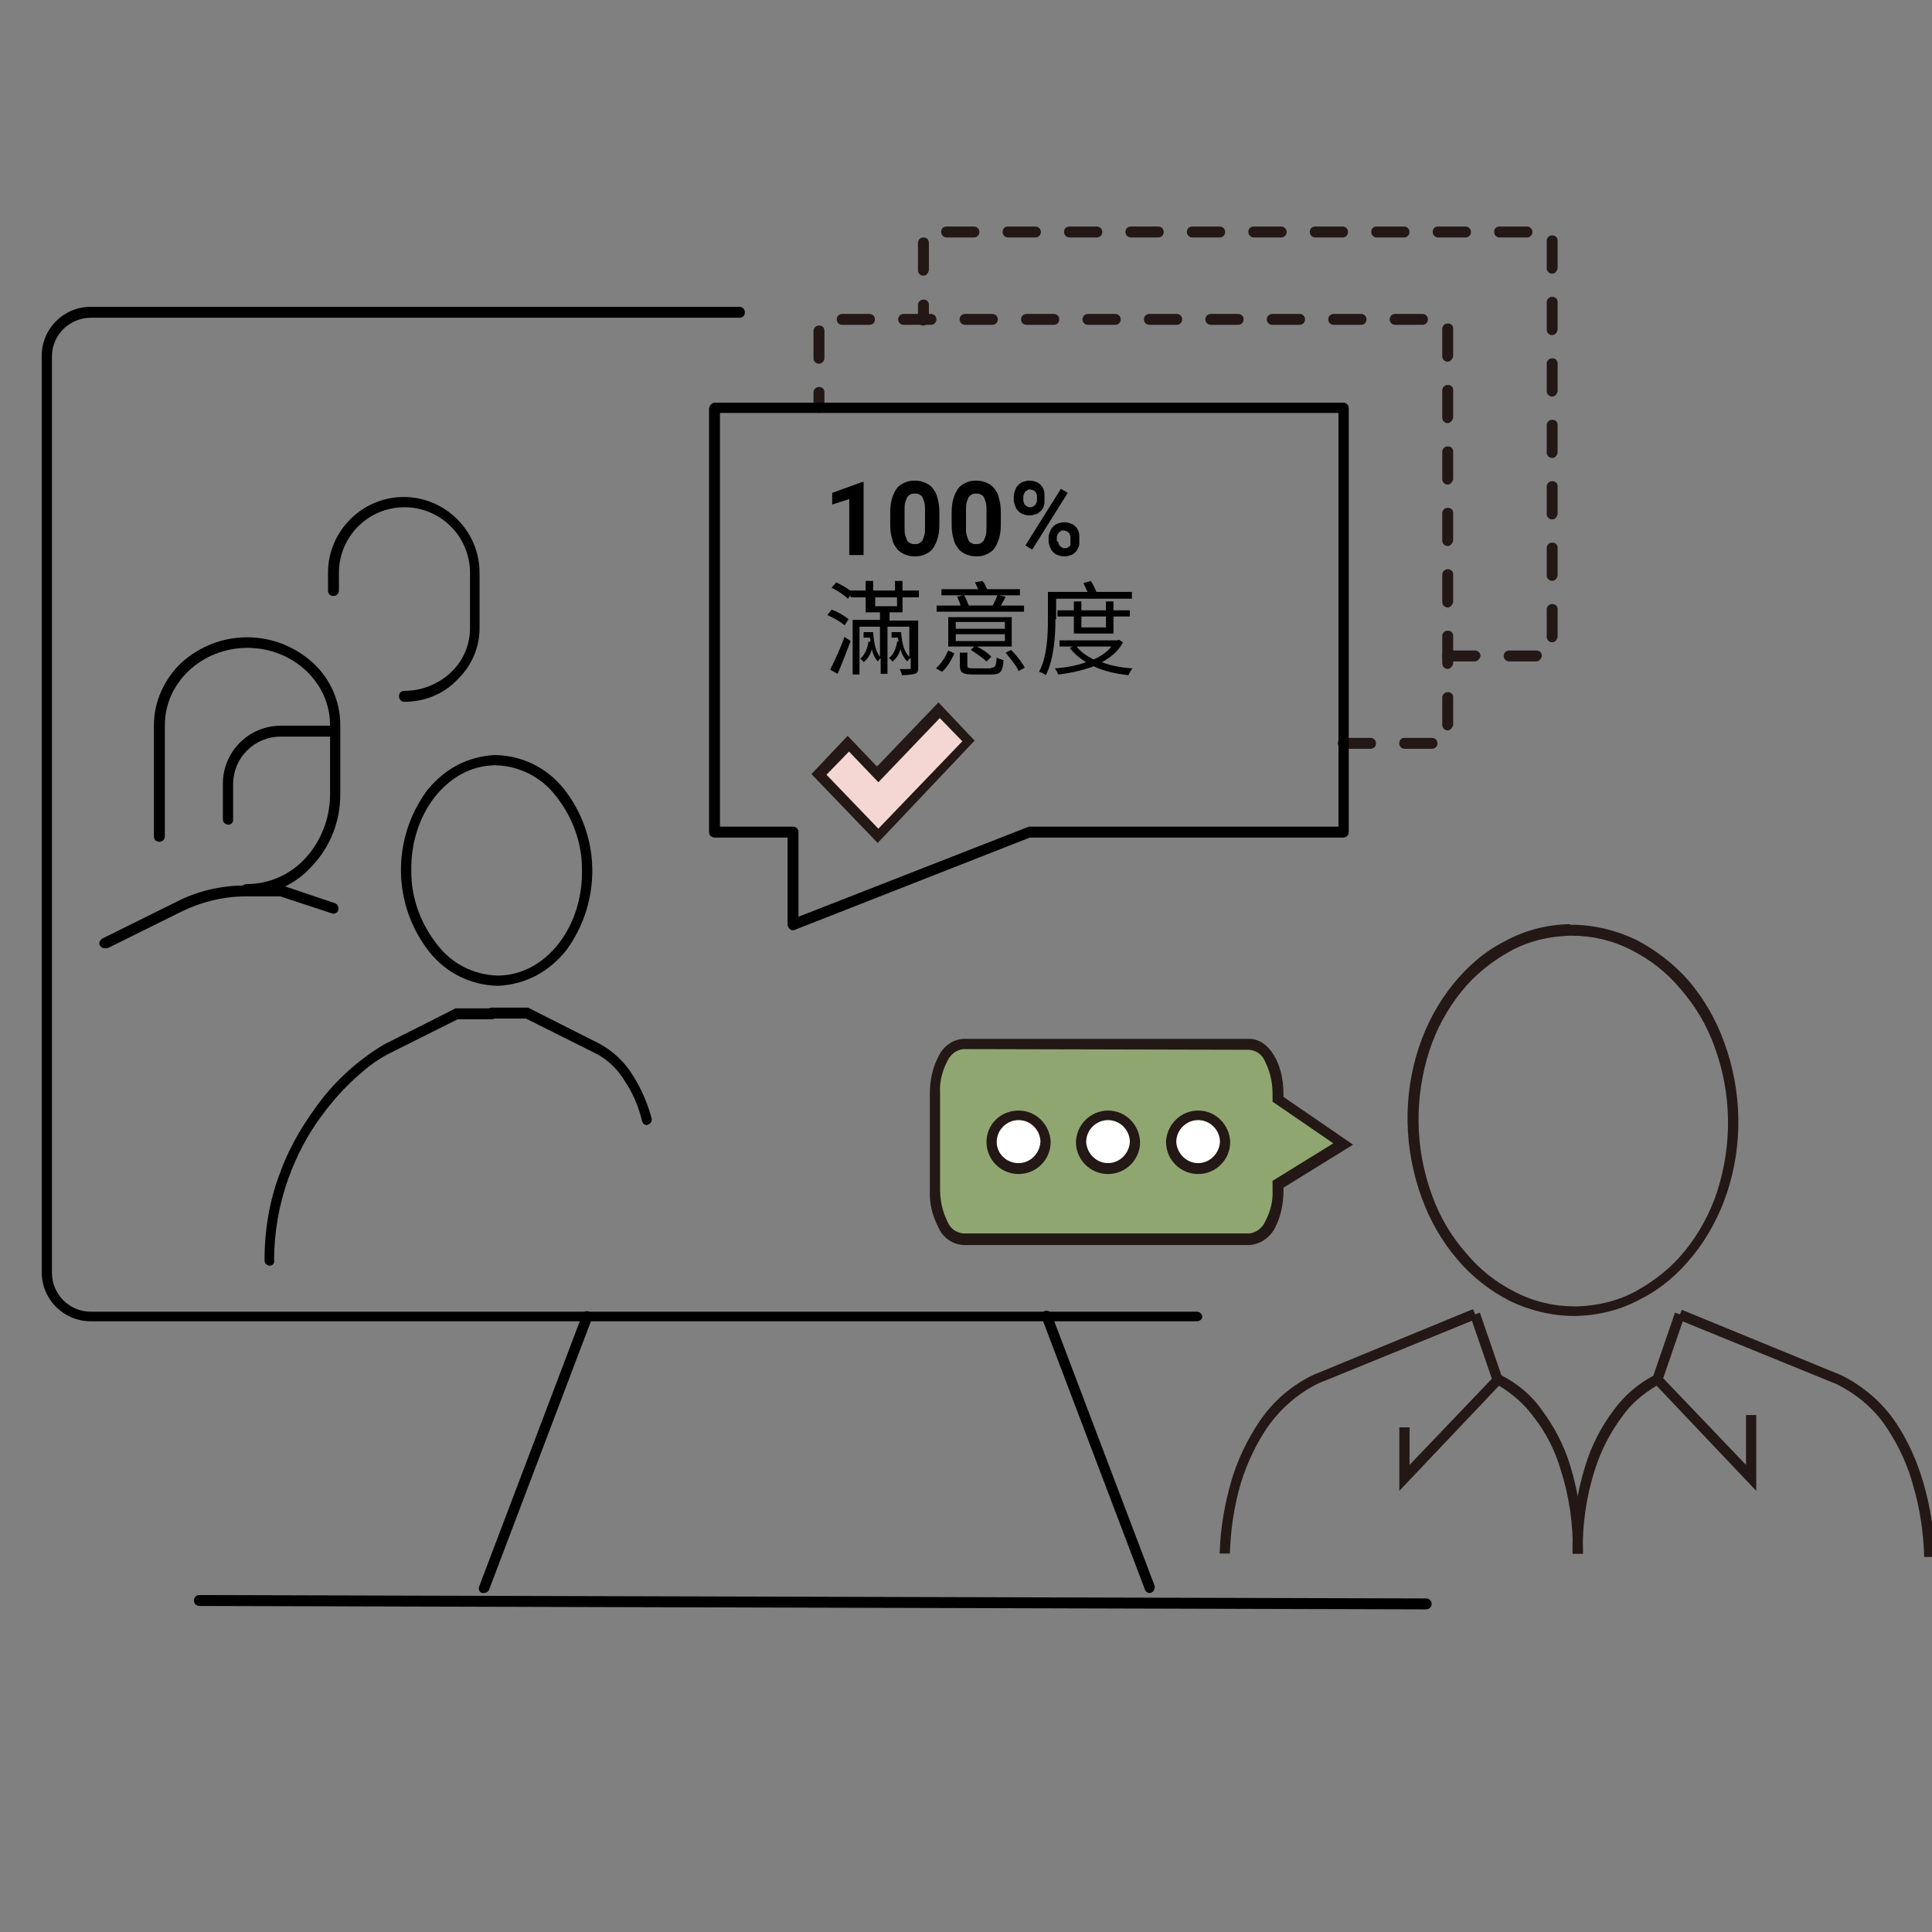 <?xml version="1.0" encoding="utf-8"?>
<!-- Generator: Adobe Illustrator 26.2.0, SVG Export Plug-In . SVG Version: 6.00 Build 0)  -->
<svg version="1.1" id="Layer_1" xmlns="http://www.w3.org/2000/svg" xmlns:xlink="http://www.w3.org/1999/xlink" x="0px" y="0px"
	 viewBox="0 0 283 283" style="enable-background:new 0 0 283 283;" xml:space="preserve">
<rect x="0" y="0" width="283" height="283" fill="#808080" stroke="none"/>
<style type="text/css">
	.st0{enable-background:new    ;}
	.st1{fill:none;}
	.st2{fill:#231815;}
	.st3{fill:#F4D7D3;}
	.st4{fill:#90A670;}
	.st5{fill:#FFFFFF;}
</style>
<g id="Group_3192" transform="translate(-1266 -7524)">
	<g class="st0">
		<path d="M1392.5,7605.3h-2.1v-8.2l-2.5,0.8v-1.7l4.4-1.6h0.2V7605.3z"/>
		<path d="M1403.6,7600.9c0,0.8-0.1,1.5-0.3,2.1c-0.2,0.6-0.4,1-0.7,1.4c-0.3,0.4-0.7,0.6-1.1,0.8c-0.4,0.2-0.9,0.3-1.5,0.3
			s-1-0.1-1.5-0.3c-0.4-0.2-0.8-0.4-1.1-0.8s-0.6-0.8-0.7-1.4c-0.2-0.6-0.3-1.3-0.3-2.1v-1.9c0-0.8,0.1-1.5,0.3-2.1
			c0.2-0.6,0.4-1,0.7-1.4c0.3-0.4,0.7-0.6,1.1-0.8c0.4-0.2,0.9-0.3,1.5-0.3s1,0.1,1.5,0.3c0.4,0.2,0.8,0.4,1.1,0.8
			c0.3,0.4,0.6,0.8,0.7,1.4c0.2,0.6,0.3,1.3,0.3,2.1V7600.9z M1401.5,7598.8c0-0.5,0-0.9-0.1-1.2c-0.1-0.3-0.2-0.6-0.3-0.8
			c-0.1-0.2-0.3-0.3-0.5-0.4s-0.4-0.1-0.6-0.1s-0.4,0-0.6,0.1c-0.2,0.1-0.3,0.2-0.5,0.4c-0.1,0.2-0.2,0.5-0.3,0.8
			c-0.1,0.3-0.1,0.7-0.1,1.2v2.4c0,0.5,0,0.9,0.1,1.2s0.2,0.6,0.3,0.8c0.1,0.2,0.3,0.3,0.5,0.4s0.4,0.1,0.6,0.1s0.4,0,0.6-0.1
			s0.3-0.2,0.5-0.4c0.1-0.2,0.2-0.5,0.3-0.8c0.1-0.3,0.1-0.7,0.1-1.2V7598.8z"/>
		<path d="M1412.6,7600.9c0,0.8-0.1,1.5-0.3,2.1c-0.2,0.6-0.4,1-0.7,1.4c-0.3,0.4-0.7,0.6-1.1,0.8c-0.4,0.2-0.9,0.3-1.5,0.3
			c-0.5,0-1-0.1-1.5-0.3c-0.4-0.2-0.8-0.4-1.1-0.8s-0.6-0.8-0.7-1.4c-0.2-0.6-0.3-1.3-0.3-2.1v-1.9c0-0.8,0.1-1.5,0.3-2.1
			c0.2-0.6,0.4-1,0.7-1.4c0.3-0.4,0.7-0.6,1.1-0.8c0.4-0.2,0.9-0.3,1.5-0.3c0.5,0,1,0.1,1.5,0.3c0.4,0.2,0.8,0.4,1.1,0.8
			c0.3,0.4,0.6,0.8,0.7,1.4c0.2,0.6,0.3,1.3,0.3,2.1V7600.9z M1410.5,7598.8c0-0.5,0-0.9-0.1-1.2s-0.2-0.6-0.3-0.8
			c-0.1-0.2-0.3-0.3-0.5-0.4s-0.4-0.1-0.6-0.1s-0.4,0-0.6,0.1c-0.2,0.1-0.3,0.2-0.5,0.4c-0.1,0.2-0.2,0.5-0.3,0.8
			c-0.1,0.3-0.1,0.7-0.1,1.2v2.4c0,0.5,0,0.9,0.1,1.2s0.2,0.6,0.3,0.8c0.1,0.2,0.3,0.3,0.5,0.4s0.4,0.1,0.6,0.1s0.4,0,0.6-0.1
			s0.3-0.2,0.5-0.4c0.1-0.2,0.2-0.5,0.3-0.8s0.1-0.7,0.1-1.2V7598.8z"/>
		<path d="M1414.5,7596.7c0-0.3,0.1-0.6,0.2-0.9c0.1-0.3,0.2-0.5,0.4-0.7s0.4-0.4,0.7-0.5c0.3-0.1,0.6-0.2,1-0.2
			c0.4,0,0.7,0.1,1,0.2s0.5,0.3,0.7,0.5s0.3,0.4,0.4,0.7c0.1,0.3,0.1,0.6,0.1,0.9v0.6c0,0.3,0,0.6-0.1,0.8c-0.1,0.3-0.2,0.5-0.4,0.7
			c-0.2,0.2-0.4,0.4-0.7,0.5c-0.3,0.1-0.6,0.2-1,0.2c-0.4,0-0.7-0.1-1-0.2s-0.5-0.3-0.7-0.5c-0.2-0.2-0.3-0.4-0.4-0.7
			c-0.1-0.3-0.2-0.5-0.2-0.8V7596.7z M1415.9,7597.3c0,0.1,0,0.2,0.1,0.4c0,0.1,0.1,0.2,0.2,0.3c0.1,0.1,0.2,0.2,0.3,0.2
			c0.1,0.1,0.2,0.1,0.4,0.1c0.2,0,0.3,0,0.4-0.1c0.1-0.1,0.2-0.1,0.3-0.2c0.1-0.1,0.1-0.2,0.2-0.3c0-0.1,0.1-0.2,0.1-0.4v-0.6
			c0-0.1,0-0.2-0.1-0.4c0-0.1-0.1-0.2-0.2-0.3c-0.1-0.1-0.2-0.2-0.3-0.2s-0.2-0.1-0.4-0.1c-0.2,0-0.3,0-0.4,0.1s-0.2,0.1-0.3,0.2
			c-0.1,0.1-0.1,0.2-0.2,0.3c0,0.1-0.1,0.2-0.1,0.4V7597.3z M1417.2,7604.5l-1-0.6l5.2-8.3l1,0.6L1417.2,7604.5z M1419.6,7602.7
			c0-0.3,0.1-0.6,0.2-0.8c0.1-0.3,0.2-0.5,0.4-0.7c0.2-0.2,0.4-0.4,0.7-0.5c0.3-0.1,0.6-0.2,1-0.2c0.4,0,0.7,0.1,1,0.2
			c0.3,0.1,0.5,0.3,0.7,0.5c0.2,0.2,0.3,0.4,0.4,0.7c0.1,0.3,0.1,0.6,0.1,0.8v0.6c0,0.3,0,0.6-0.1,0.8s-0.2,0.5-0.4,0.7
			s-0.4,0.4-0.7,0.5c-0.3,0.1-0.6,0.2-1,0.2c-0.4,0-0.7-0.1-1-0.2c-0.3-0.1-0.5-0.3-0.7-0.5c-0.2-0.2-0.3-0.4-0.4-0.7
			s-0.2-0.5-0.2-0.8V7602.7z M1421,7603.3c0,0.1,0,0.2,0.1,0.4s0.1,0.2,0.2,0.3c0.1,0.1,0.2,0.2,0.3,0.2c0.1,0.1,0.2,0.1,0.4,0.1
			c0.2,0,0.3,0,0.4-0.1c0.1-0.1,0.2-0.1,0.3-0.2c0.1-0.1,0.1-0.2,0.1-0.3s0-0.2,0-0.4v-0.6c0-0.1,0-0.2-0.1-0.4
			c0-0.1-0.1-0.2-0.2-0.3c-0.1-0.1-0.2-0.2-0.3-0.2s-0.2-0.1-0.4-0.1c-0.2,0-0.3,0-0.4,0.1c-0.1,0.1-0.2,0.1-0.3,0.2
			c-0.1,0.1-0.1,0.2-0.2,0.3c0,0.1-0.1,0.2-0.1,0.4V7603.3z"/>
	</g>
	<g class="st0">
		<path d="M1389.7,7615.6c-0.5-0.5-1.6-1.1-2.5-1.5l0.6-0.8c0.9,0.3,1.9,0.9,2.5,1.4L1389.7,7615.6z M1387.6,7622.1
			c0.6-1.2,1.5-3.1,2.1-4.8l0.9,0.6c-0.6,1.6-1.3,3.4-1.9,4.8L1387.6,7622.1z M1388.5,7609.3c0.8,0.4,1.9,1,2.4,1.5l-0.7,0.9
			c-0.5-0.5-1.5-1.2-2.4-1.6L1388.5,7609.3z M1396.3,7613.8v1.1h4.2v6.9c0,0.5-0.1,0.8-0.5,0.9c-0.4,0.1-1,0.2-1.9,0.2
			c0-0.3-0.2-0.6-0.3-0.9c0.6,0,1.2,0,1.4,0c0.2,0,0.2,0,0.2-0.2v-1.4c-0.2,0.1-0.4,0.3-0.5,0.5c-0.4-0.4-0.8-1-1-1.8
			c-0.2,0.7-0.6,1.4-1.2,1.8c-0.1-0.2-0.3-0.4-0.5-0.5c0.7-0.5,1.1-1.5,1.2-2.4h0.2c0-0.2,0-0.4-0.1-0.6h-0.9v-0.8h1.4
			c0.1,1.7,0.5,3,1.2,3.6v-4.4h-3.2v6.9h-1v-2.3c-0.1,0.1-0.3,0.3-0.4,0.5c-0.4-0.4-0.7-1-0.9-1.8c-0.2,0.8-0.6,1.4-1.2,1.9
			c-0.1-0.2-0.3-0.4-0.5-0.5c0.7-0.6,1.1-1.6,1.2-2.5h0.3c0-0.2,0-0.4-0.1-0.6h-0.9v-0.8h1.4c0.1,1.6,0.4,2.9,1,3.6v-4.4h-3v7h-1v-8
			h4v-1.1h-2.1v-2.2h-2.2v-1h2.2v-1.4h1.1v1.4h3.2v-1.4h1.1v1.4h2.4v1h-2.4v2.2H1396.3z M1394.2,7612.8h3.2v-1.3h-3.2V7612.8z"/>
		<path d="M1403.1,7621.9c0.8-0.7,1.4-1.7,1.8-2.6l0.9,0.4c-0.4,0.9-1,2-1.8,2.7L1403.1,7621.9z M1416,7612.7v0.9h-12.8v-0.9h3.5
			c-0.1-0.4-0.3-0.9-0.5-1.3l0.9-0.2h-3.2v-0.9h5.4c-0.2-0.3-0.3-0.7-0.5-1l1.1-0.2c0.3,0.3,0.5,0.8,0.7,1.2h4.8v0.9h-3l0.9,0.2
			c-0.2,0.5-0.5,0.9-0.7,1.3H1416z M1414.3,7618.7h-5.2c0.8,0.4,1.7,1,2.1,1.5l-0.7,0.7c-0.5-0.5-1.5-1.2-2.3-1.7l0.5-0.5h-3.8v-4.3
			h9.3V7618.7z M1413.2,7615.1h-7.2v1h7.2V7615.1z M1413.2,7616.9h-7.2v1h7.2V7616.9z M1411.2,7621.8c0.6,0,0.7-0.2,0.8-1.5
			c0.2,0.2,0.7,0.3,1,0.4c-0.1,1.7-0.5,2.1-1.7,2.1h-2.8c-1.5,0-1.9-0.3-1.9-1.3v-1.9h1.1v1.9c0,0.3,0.1,0.4,0.9,0.4H1411.2z
			 M1407.2,7611.2c0.3,0.4,0.5,1,0.7,1.5h3.5c0.3-0.5,0.5-1,0.7-1.5H1407.2z M1414.1,7619.2c0.8,0.8,1.6,1.8,2,2.6l-0.9,0.5
			c-0.3-0.8-1.2-1.8-1.9-2.7L1414.1,7619.2z"/>
		<path d="M1420.6,7614.7c0,2.4-0.2,5.8-1.4,8.2c-0.2-0.2-0.7-0.4-1-0.5c1.2-2.2,1.3-5.4,1.3-7.7v-4h5.8c-0.2-0.4-0.4-0.9-0.6-1.3
			l1.1-0.3c0.3,0.5,0.6,1.1,0.8,1.6h5.2v1h-11.1V7614.7z M1430.5,7618.1c-0.7,1.3-1.8,2.2-3.1,2.9c1.3,0.5,2.8,0.8,4.5,0.9
			c-0.2,0.2-0.5,0.7-0.6,1c-1.9-0.2-3.6-0.6-5.1-1.3c-1.6,0.6-3.4,1-5.2,1.2c-0.1-0.3-0.3-0.7-0.5-0.9c1.6-0.1,3.2-0.4,4.6-0.9
			c-1-0.6-1.8-1.3-2.4-2.1l0.5-0.2h-2v-0.9h8.5l0.2-0.1L1430.5,7618.1z M1423.3,7616.8v-2.5h-2.4v-0.9h2.4v-1.3h1.1v1.3h3.6v-1.3
			h1.1v1.3h2.4v0.9h-2.4v2.5H1423.3z M1423.7,7618.7c0.6,0.8,1.5,1.4,2.5,1.9c1.1-0.5,2-1.1,2.6-1.9H1423.7z M1424.4,7614.3v1.6h3.6
			v-1.6H1424.4z"/>
	</g>
	<rect id="Rectangle_826" x="1265.6" y="7524" class="st1" width="283" height="283"/>
	<g id="love_message" transform="translate(161.063 114.184)">
		<path id="path" class="st2" d="M1330,7506.7h-4c-0.4,0-0.8-0.3-0.8-0.8c0-0.4,0.3-0.8,0.8-0.8h4c0.4,0,0.8,0.3,0.8,0.8
			C1330.7,7506.3,1330.4,7506.7,1330,7506.7z M1321,7506.7h-4c-0.4,0-0.8-0.3-0.8-0.8c0-0.4,0.3-0.8,0.8-0.8h4
			c0.4,0,0.8,0.3,0.8,0.8C1321.7,7506.3,1321.4,7506.7,1321,7506.7z M1332.3,7503.9c-0.4,0-0.8-0.3-0.8-0.8v-4
			c0-0.4,0.3-0.8,0.8-0.8s0.8,0.3,0.8,0.8v4C1333,7503.6,1332.7,7503.9,1332.3,7503.9C1332.3,7503.9,1332.3,7503.9,1332.3,7503.9
			L1332.3,7503.9z M1332.3,7494.9c-0.4,0-0.8-0.3-0.8-0.8v-4c0-0.4,0.3-0.8,0.8-0.8s0.8,0.3,0.8,0.8v4
			C1333,7494.6,1332.7,7494.9,1332.3,7494.9C1332.3,7494.9,1332.3,7494.9,1332.3,7494.9L1332.3,7494.9z M1332.3,7485.9
			c-0.4,0-0.8-0.3-0.8-0.8v-4c0-0.4,0.3-0.8,0.8-0.8s0.8,0.3,0.8,0.8v4C1333,7485.6,1332.7,7485.9,1332.3,7485.9
			C1332.3,7485.9,1332.3,7485.9,1332.3,7485.9L1332.3,7485.9z M1332.3,7476.9c-0.4,0-0.8-0.3-0.8-0.8v-4c0-0.4,0.3-0.8,0.8-0.8
			s0.8,0.3,0.8,0.8v4C1333,7476.6,1332.7,7476.9,1332.3,7476.9C1332.3,7476.9,1332.3,7476.9,1332.3,7476.9L1332.3,7476.9z
			 M1332.3,7467.9c-0.4,0-0.8-0.3-0.8-0.8v-4c0-0.4,0.3-0.8,0.8-0.8s0.8,0.3,0.8,0.8v4C1333,7467.6,1332.7,7467.9,1332.3,7467.9
			C1332.3,7467.9,1332.3,7467.9,1332.3,7467.9L1332.3,7467.9z M1332.3,7458.9c-0.4,0-0.8-0.3-0.8-0.8v-4c0-0.4,0.3-0.8,0.8-0.8
			s0.8,0.3,0.8,0.8v4C1333,7458.6,1332.7,7458.9,1332.3,7458.9C1332.3,7458.9,1332.3,7458.9,1332.3,7458.9L1332.3,7458.9z
			 M1240.2,7457.5c-0.4,0-0.8-0.3-0.8-0.8v-2.2c0-0.4,0.3-0.8,0.8-0.8s0.8,0.3,0.8,0.8l0,0v2.2
			C1240.9,7457.1,1240.6,7457.5,1240.2,7457.5C1240.2,7457.5,1240.2,7457.5,1240.2,7457.5L1240.2,7457.5z M1240.2,7450.2
			c-0.4,0-0.8-0.3-0.8-0.8v-4c0-0.4,0.3-0.8,0.8-0.8s0.8,0.3,0.8,0.8v4C1240.9,7449.9,1240.6,7450.2,1240.2,7450.2
			C1240.2,7450.2,1240.2,7450.2,1240.2,7450.2L1240.2,7450.2z M1332.3,7449.9c-0.4,0-0.8-0.3-0.8-0.8v-4c0-0.4,0.3-0.8,0.8-0.8
			s0.8,0.3,0.8,0.8v4C1333,7449.6,1332.7,7449.9,1332.3,7449.9L1332.3,7449.9L1332.3,7449.9z M1328.6,7444.6h-4
			c-0.4,0-0.8-0.3-0.8-0.8s0.3-0.8,0.8-0.8h4c0.4,0,0.8,0.3,0.8,0.8S1329,7444.6,1328.6,7444.6z M1319.6,7444.6h-4
			c-0.4,0-0.8-0.3-0.8-0.8s0.3-0.8,0.8-0.8h4c0.4,0,0.8,0.3,0.8,0.8S1320,7444.6,1319.6,7444.6z M1310.6,7444.6h-4
			c-0.4,0-0.8-0.3-0.8-0.8s0.3-0.8,0.8-0.8h4c0.4,0,0.8,0.3,0.8,0.8S1311,7444.6,1310.6,7444.6z M1301.6,7444.6h-4
			c-0.4,0-0.8-0.3-0.8-0.8s0.3-0.8,0.8-0.8h4c0.4,0,0.8,0.3,0.8,0.8S1302,7444.6,1301.6,7444.6z M1292.6,7444.6h-4
			c-0.4,0-0.8-0.3-0.8-0.8s0.3-0.8,0.8-0.8h4c0.4,0,0.8,0.3,0.8,0.8S1293,7444.6,1292.6,7444.6z M1283.6,7444.6h-4
			c-0.4,0-0.8-0.3-0.8-0.8s0.3-0.8,0.8-0.8h4c0.4,0,0.8,0.3,0.8,0.8S1284,7444.6,1283.6,7444.6z M1274.6,7444.6h-4
			c-0.4,0-0.8-0.3-0.8-0.8s0.3-0.8,0.8-0.8h4c0.4,0,0.8,0.3,0.8,0.8S1275,7444.6,1274.6,7444.6z M1265.6,7444.6h-4
			c-0.4,0-0.8-0.3-0.8-0.8s0.3-0.8,0.8-0.8h4c0.4,0,0.8,0.3,0.8,0.8S1266,7444.6,1265.6,7444.6z M1256.6,7444.6h-4
			c-0.4,0-0.8-0.3-0.8-0.8s0.3-0.8,0.8-0.8h4c0.4,0,0.8,0.3,0.8,0.8S1257,7444.6,1256.6,7444.6z M1247.6,7444.6h-4
			c-0.4,0-0.8-0.3-0.8-0.8s0.3-0.8,0.8-0.8h4c0.4,0,0.8,0.3,0.8,0.8S1248,7444.6,1247.6,7444.6z"/>
		<path id="path_2" class="st2" d="M1314.7,7519.5h-4c-0.4,0-0.8-0.3-0.8-0.8s0.3-0.8,0.8-0.8h4c0.4,0,0.8,0.3,0.8,0.8
			S1315.1,7519.5,1314.7,7519.5z M1305.7,7519.5h-4c-0.4,0-0.8-0.3-0.8-0.8s0.3-0.8,0.8-0.8h4c0.4,0,0.8,0.3,0.8,0.8
			S1306.1,7519.5,1305.7,7519.5z M1317,7516.8c-0.4,0-0.8-0.3-0.8-0.8v-4c0-0.4,0.3-0.8,0.8-0.8s0.8,0.3,0.8,0.8v4
			C1317.7,7516.4,1317.4,7516.8,1317,7516.8z M1317,7507.8c-0.4,0-0.8-0.3-0.8-0.8v-4c0-0.4,0.3-0.8,0.8-0.8s0.8,0.3,0.8,0.8v4
			C1317.7,7507.4,1317.4,7507.8,1317,7507.8z M1317,7498.8c-0.4,0-0.8-0.3-0.8-0.8v-4c0-0.4,0.3-0.8,0.8-0.8s0.8,0.3,0.8,0.8v4
			C1317.7,7498.4,1317.4,7498.8,1317,7498.8z M1317,7489.8c-0.4,0-0.8-0.3-0.8-0.8v-4c0-0.4,0.3-0.8,0.8-0.8s0.8,0.3,0.8,0.8v4
			C1317.7,7489.4,1317.4,7489.8,1317,7489.8z M1317,7480.8c-0.4,0-0.8-0.3-0.8-0.8v-4c0-0.4,0.3-0.8,0.8-0.8s0.8,0.3,0.8,0.8v4
			C1317.7,7480.4,1317.4,7480.8,1317,7480.8z M1317,7471.8c-0.4,0-0.8-0.3-0.8-0.8v-4c0-0.4,0.3-0.8,0.8-0.8s0.8,0.3,0.8,0.8v4
			C1317.7,7471.4,1317.4,7471.8,1317,7471.8z M1224.9,7470.3c-0.4,0-0.8-0.3-0.8-0.8v-2.2c0-0.4,0.3-0.8,0.8-0.8s0.8,0.3,0.8,0.8
			v2.2C1225.7,7470,1225.3,7470.3,1224.9,7470.3z M1224.9,7463.1c-0.4,0-0.8-0.3-0.8-0.8v-4c0-0.4,0.3-0.8,0.8-0.8s0.8,0.3,0.8,0.8
			v4C1225.7,7462.7,1225.3,7463.1,1224.9,7463.1C1224.9,7463.1,1224.9,7463.1,1224.9,7463.1L1224.9,7463.1z M1317,7462.8
			c-0.4,0-0.8-0.3-0.8-0.8v-4c0-0.4,0.3-0.8,0.8-0.8s0.8,0.3,0.8,0.8v4C1317.7,7462.4,1317.4,7462.8,1317,7462.8
			C1317,7462.8,1317,7462.8,1317,7462.8L1317,7462.8z M1313.3,7457.4h-4c-0.4,0-0.8-0.3-0.8-0.8c0-0.4,0.3-0.8,0.8-0.8h4
			c0.4,0,0.8,0.3,0.8,0.8C1314.1,7457.1,1313.7,7457.4,1313.3,7457.4z M1304.3,7457.4h-4c-0.4,0-0.8-0.3-0.8-0.8
			c0-0.4,0.3-0.8,0.8-0.8h4c0.4,0,0.8,0.3,0.8,0.8C1305.1,7457.1,1304.7,7457.4,1304.3,7457.4z M1295.3,7457.4h-4
			c-0.4,0-0.8-0.3-0.8-0.8c0-0.4,0.3-0.8,0.8-0.8h4c0.4,0,0.8,0.3,0.8,0.8C1296.1,7457.1,1295.7,7457.4,1295.3,7457.4z
			 M1286.3,7457.4h-4c-0.4,0-0.8-0.3-0.8-0.8c0-0.4,0.3-0.8,0.8-0.8h4c0.4,0,0.8,0.3,0.8,0.8
			C1287.1,7457.1,1286.7,7457.4,1286.3,7457.4z M1277.3,7457.4h-4c-0.4,0-0.8-0.3-0.8-0.8c0-0.4,0.3-0.8,0.8-0.8h4
			c0.4,0,0.8,0.3,0.8,0.8C1278.1,7457.1,1277.7,7457.4,1277.3,7457.4z M1268.3,7457.4h-4c-0.4,0-0.8-0.3-0.8-0.8
			c0-0.4,0.3-0.8,0.8-0.8h4c0.4,0,0.8,0.3,0.8,0.8C1269.1,7457.1,1268.7,7457.4,1268.3,7457.4z M1259.3,7457.4h-4
			c-0.4,0-0.8-0.3-0.8-0.8c0-0.4,0.3-0.8,0.8-0.8h4c0.4,0,0.8,0.3,0.8,0.8C1260.1,7457.1,1259.7,7457.4,1259.3,7457.4z
			 M1250.3,7457.4h-4c-0.4,0-0.8-0.3-0.8-0.8c0-0.4,0.3-0.8,0.8-0.8h4c0.4,0,0.8,0.3,0.8,0.8
			C1251.1,7457.1,1250.7,7457.4,1250.3,7457.4z M1241.3,7457.4h-4c-0.4,0-0.8-0.3-0.8-0.8c0-0.4,0.3-0.8,0.8-0.8h4
			c0.4,0,0.8,0.3,0.8,0.8C1242.1,7457.1,1241.7,7457.4,1241.3,7457.4z M1232.3,7457.4h-4c-0.4,0-0.8-0.3-0.8-0.8
			c0-0.4,0.3-0.8,0.8-0.8h4c0.4,0,0.8,0.3,0.8,0.8C1233.1,7457.1,1232.7,7457.4,1232.3,7457.4z"/>
		<path id="path_4" d="M1209.6,7468.8h92.1c0.4,0,0.8,0.3,0.8,0.8v62.1c0,0.4-0.3,0.8-0.8,0.8h-45.9l-34.4,13.5
			c-0.4,0.2-0.8,0-1-0.4c0-0.1-0.1-0.2-0.1-0.3v-12.8h-10.7c-0.4,0-0.8-0.3-0.8-0.8l0,0v-62.1
			C1208.9,7469.2,1209.2,7468.8,1209.6,7468.8z M1301,7470.3h-90.6v60.6h10.7c0.4,0,0.8,0.3,0.8,0.8v12.4l33.5-13.1
			c0.1,0,0.2-0.1,0.3-0.1h45.3L1301,7470.3z"/>
		<path id="Vector_12" class="st3" d="M1233.5,7532.2l-8.6-9l4.3-4.5l4.3,4.5l9-9.4l4.3,4.5L1233.5,7532.2z"/>
		<path id="Vector_12_-_Outline" class="st2" d="M1233.5,7533.3l-9.7-10.1l5.3-5.6l4.3,4.5l9-9.4l5.3,5.6L1233.5,7533.3z
			 M1226,7523.3l7.6,7.9l12.3-12.8l-3.3-3.4l-9,9.4l-4.3-4.5L1226,7523.3z"/>
	</g>
	<g id="Group_2326" transform="translate(63.209 125.941)">
		<g id="Group_2325">
			<g id="Group_2324">
				<g id="Group_2323">
					<g id="Group_2322">
						<path id="Path_11249" d="M1378.1,7591.6h-162c-4,0-7.2-3.2-7.2-7.2v-134.2c0-4,3.2-7.2,7.2-7.2h95c0.4,0,0.8,0.3,0.8,0.8
							s-0.3,0.8-0.8,0.8h-95c-3.1,0-5.7,2.5-5.7,5.7v134.2c0,3.1,2.5,5.7,5.7,5.7h162c0.4,0,0.8,0.3,0.8,0.8
							C1378.9,7591.3,1378.5,7591.6,1378.1,7591.6L1378.1,7591.6z"/>
						<path id="Line_7552" d="M1273.7,7631.4c-0.1,0-0.2,0-0.3,0c-0.4-0.1-0.6-0.6-0.4-1l15.1-39.8c0.1-0.4,0.6-0.6,1-0.4
							c0.4,0.1,0.6,0.6,0.4,1l-15.1,39.8C1274.3,7631.2,1274,7631.4,1273.7,7631.4z"/>
						<path id="Line_7553" d="M1371.2,7631.4c-0.3,0-0.6-0.2-0.7-0.5l-15.1-39.8c-0.1-0.4,0-0.8,0.4-1c0.4-0.1,0.8,0,1,0.4
							l15.1,39.8c0.1,0.4,0,0.8-0.4,1C1371.4,7631.4,1371.3,7631.4,1371.2,7631.4L1371.2,7631.4z"/>
						<path id="Line_7554" d="M1411.7,7633.8L1411.7,7633.8l-179.7-0.5c-0.4,0-0.8-0.3-0.8-0.8c0-0.4,0.3-0.8,0.8-0.8l179.7,0.5
							c0.4,0,0.8,0.3,0.8,0.8S1412.1,7633.8,1411.7,7633.8L1411.7,7633.8z"/>
					</g>
				</g>
			</g>
		</g>
	</g>
	<g id="Group_2327" transform="translate(71.746 153.8)">
		<path id="Path_11250" d="M1230.4,7501.3c-0.4,0-0.8-0.3-0.8-0.8c0-0.4,0.3-0.8,0.8-0.8c3.3,0,6.4-1.4,8.6-3.8
			c2.3-2.5,3.6-5.9,3.6-9.3v-10.2c0-6.2-5.4-11.3-12.1-11.3s-12.1,5.1-12.1,11.3v16.3c0,0.4-0.3,0.8-0.8,0.8s-0.8-0.3-0.8-0.8v-16.3
			c0-3.4,1.5-6.7,4-9.1c5.5-5,13.8-5,19.3,0c2.5,2.3,4,5.6,4,9.1v10.2c0,3.8-1.4,7.5-4,10.3
			C1237.6,7499.8,1234.1,7501.3,1230.4,7501.3z"/>
		<path id="Path_11251" d="M1227.7,7491c-0.4,0-0.8-0.3-0.8-0.8v-5.2c0-4.7,3.8-8.5,8.5-8.5h7.7c0.4,0,0.8,0.3,0.8,0.8
			c0,0.4-0.3,0.8-0.8,0.8h-7.7c-3.9,0-7,3.1-7,7v5.2C1228.4,7490.7,1228.1,7491,1227.7,7491z"/>
		<path id="Path_11252" d="M1209.6,7509.1c-0.4,0-0.8-0.3-0.8-0.7c0-0.3,0.2-0.5,0.4-0.7l10.9-5.4c3.1-1.6,6.6-2.4,10.1-2.4h5.2
			c0.1,0,0.2,0,0.2,0l7.7,2.6c0.4,0.1,0.6,0.6,0.5,1c-0.1,0.4-0.5,0.6-0.9,0.5l-7.6-2.5h-5c-3.3,0-6.5,0.8-9.4,2.2l-10.9,5.4
			C1209.9,7509.1,1209.8,7509.1,1209.6,7509.1z"/>
		<path id="Path_11253" d="M1233.8,7555.6c-0.4,0-0.8-0.3-0.8-0.8c0-4.3,0.7-8.6,2.2-12.6c1.2-3.4,3-6.6,5.1-9.5
			c2.7-3.9,6.2-7.1,10.2-9.5l10.3-5.2c0.1-0.1,0.2-0.1,0.3-0.1h5.2c0.4,0,0.8,0.3,0.8,0.8c0,0.4-0.3,0.8-0.8,0.8h-5l-10.2,5.1
			c-1.5,0.8-2.9,1.8-4.1,2.9c-2.1,1.8-4,3.9-5.6,6.1c-2.1,2.8-3.7,5.9-4.9,9.2c-1.4,3.9-2.1,8-2.1,12.1
			C1234.5,7555.2,1234.2,7555.6,1233.8,7555.6C1233.8,7555.6,1233.8,7555.6,1233.8,7555.6z"/>
		<path id="Path_11254" d="M1253.5,7473c-0.4,0-0.8-0.3-0.8-0.8s0.3-0.8,0.8-0.8c2.5,0,5-1,6.8-2.7c1.8-1.7,2.8-4,2.8-6.5v-8.1
			c0-5.3-4.3-9.6-9.6-9.6s-9.6,4.3-9.6,9.6l0,0v2.6c0,0.4-0.3,0.8-0.8,0.8s-0.8-0.3-0.8-0.8v-2.6c0-6.1,5-11.1,11.1-11.1
			c6.1,0,11.1,5,11.1,11.1v8.1c0,2.9-1.2,5.6-3.3,7.6C1259.2,7471.9,1256.4,7473,1253.5,7473z"/>
		<path id="Path_11255" d="M1289,7535c-0.3,0-0.6-0.2-0.7-0.6c-0.5-2.1-1.3-4-2.5-5.8c-1-1.7-2.5-3.2-4.3-4.1l-10.2-5.1h-5
			c-0.4,0-0.8-0.3-0.8-0.8c0-0.4,0.3-0.8,0.8-0.8h5.2c0.1,0,0.2,0,0.3,0.1l10.3,5.2c2,1.1,3.7,2.7,4.9,4.7c1.2,1.9,2.1,4,2.7,6.2
			c0.1,0.4-0.1,0.8-0.5,0.9C1289.1,7535,1289.1,7535,1289,7535L1289,7535z"/>
		<path id="Path_11256" d="M1266.9,7480.8c3.9,0.1,7.5,1.9,9.9,4.9c5.5,6.9,5.6,16.6,0.4,23.7c-1.2,1.5-2.7,2.8-4.4,3.7
			c-1.7,0.9-3.6,1.4-5.5,1.5h-0.2c-3.9-0.1-7.5-1.9-9.9-4.9c-5.5-6.9-5.6-16.6-0.4-23.7c1.2-1.5,2.7-2.8,4.4-3.7
			c1.7-0.9,3.6-1.4,5.5-1.5L1266.9,7480.8z M1267.1,7513.1h0.2c6.9-0.1,12.4-7.1,12.2-15.6c0-3.9-1.4-7.7-3.9-10.8
			c-2.1-2.7-5.3-4.3-8.7-4.4h-0.2c-6.9,0.1-12.4,7.1-12.2,15.6c0,3.9,1.4,7.7,3.9,10.8C1260.5,7511.4,1263.7,7513,1267.1,7513.1
			L1267.1,7513.1z"/>
	</g>
	<g id="engineer" transform="translate(235.756 216.362)">
		<path id="Path_11257" class="st2" d="M1313.6,7535.7l-1.5,0l0,0c-0.1-3.5-0.6-7-1.6-10.4c-0.8-3-2.1-5.8-3.8-8.4
			c-1.8-2.8-4.4-5-7.4-6.5l-23.3-9.5l0.6-1.4l23.4,9.6c3.2,1.6,6,4,8,7c1.8,2.7,3.1,5.7,4,8.8
			C1313,7528.4,1313.6,7532,1313.6,7535.7z"/>
		<path id="Path_11258" class="st2" d="M1210.4,7535.2h-1.5c0.1-3.6,0.7-7.1,1.7-10.6c0.9-3.1,2.3-6,4.1-8.7c2-3,4.8-5.4,8-6.9l0,0
			l23.3-9.6l0.6,1.4l-23.3,9.5c-3,1.5-5.5,3.7-7.4,6.4c-1.7,2.5-3,5.3-3.9,8.2C1211,7528.3,1210.5,7531.8,1210.4,7535.2z"/>
		<g id="Group_2328" transform="translate(26.319 56.318)">
			<path id="Path_11259" class="st2" d="M1235.8,7478.9h-1.5c0.1-4.2-0.5-8.4-1.8-12.4c-0.8-2.7-2.1-5.3-3.9-7.6
				c-1.4-1.9-3.1-3.4-5.1-4.6l-14.6,15.4v-9.3h1.5v5.5l12.8-13.4l0.5,0.2c2.4,1.2,4.6,3,6.1,5.2c1.8,2.4,3.2,5.1,4.1,8
				C1235.2,7470.1,1235.8,7474.5,1235.8,7478.9z"/>
			<path id="Line_7555" class="st2" d="M1222.6,7453.7l-3.3-9.6l1.4-0.5l3.3,9.6L1222.6,7453.7z"/>
		</g>
		<g id="Group_2329" transform="translate(51.698 56.318)">
			<path id="Path_11260" class="st2" d="M1210.4,7478.9h-1.5c-0.1-4.4,0.6-8.8,1.9-13c0.9-2.9,2.3-5.6,4.1-8c1.6-2.2,3.7-4,6.1-5.2
				l0.5-0.2l12.8,13.4v-7.3h1.5v11.1l-14.6-15.4c-2,1.2-3.8,2.7-5.1,4.6c-1.7,2.3-3,4.8-3.9,7.6
				C1210.9,7470.5,1210.3,7474.7,1210.4,7478.9z"/>
			<path id="Line_7556" class="st2" d="M1222,7453.7l-1.4-0.5l3.3-9.6l1.4,0.5L1222,7453.7z"/>
		</g>
		<path id="Path_11261" class="st2" d="M1260.5,7443.1c3.2,0,6.5,0.8,9.4,2.2c2.9,1.5,5.5,3.5,7.7,6c2.3,2.7,4,5.7,5.2,9
			c2.6,7.1,2.8,14.9,0.4,22.1c-1.1,3.3-2.8,6.5-5,9.2c-2.1,2.6-4.6,4.8-7.6,6.3c-2.9,1.6-6.1,2.4-9.4,2.5c-0.1,0-0.3,0-0.4,0
			c-3.2,0-6.5-0.8-9.4-2.2c-2.9-1.5-5.5-3.5-7.7-6.1c-2.3-2.7-4-5.7-5.2-9c-2.6-7.1-2.8-14.9-0.4-22.1c1.1-3.3,2.8-6.5,5-9.2
			c2.1-2.6,4.6-4.8,7.6-6.3c2.9-1.6,6.1-2.4,9.4-2.5C1260.2,7443.1,1260.4,7443.1,1260.5,7443.1z M1260.9,7499c0.1,0,0.2,0,0.4,0
			c3-0.1,6-0.8,8.7-2.3c2.7-1.5,5.2-3.5,7.1-5.9c2.1-2.6,3.7-5.6,4.7-8.7c2.2-6.9,2.1-14.3-0.4-21.1c-1.1-3.1-2.8-6-5-8.5
			c-2-2.4-4.4-4.3-7.2-5.7c-2.7-1.4-5.7-2.1-8.7-2.1c-0.1,0-0.2,0-0.4,0c-3,0.1-6,0.8-8.7,2.3c-2.7,1.5-5.2,3.5-7.1,5.9
			c-2.1,2.6-3.7,5.6-4.7,8.7c-2.2,6.9-2.1,14.3,0.4,21.1c1.1,3.1,2.8,6,5,8.5c2,2.4,4.4,4.3,7.2,5.7
			C1254.9,7498.3,1257.9,7499,1260.9,7499L1260.9,7499z"/>
	</g>
	<g id="Group_2330" transform="translate(193.302 233.073)">
		<path id="Path_11262" class="st4" d="M1213.8,7472.5h41.9c2.3,0,4.2-3.2,4.2-7.2v-0.9l9.6-5.9l-9.6-6.5v-0.8c0-4-1.9-7.2-4.2-7.2
			h-41.9c-2.3,0-4.2,3.2-4.2,7.2v14.2C1209.6,7469.3,1211.5,7472.5,1213.8,7472.5z"/>
		<path id="Path_11262_-_Outline" class="st2" d="M1255.7,7473.3h-41.9c-1.6-0.1-3-1.1-3.6-2.5c-0.9-1.7-1.4-3.6-1.3-5.5v-14.2
			c0-1.9,0.4-3.8,1.3-5.5c0.7-1.4,2-2.4,3.6-2.5h41.9c2.8,0,5,3.5,5,8v0.5l10.2,7l-10.2,6.3v0.5c0,1.9-0.4,3.8-1.3,5.5
			C1258.7,7472.2,1257.3,7473.2,1255.7,7473.3z M1213.8,7444.6c-1,0.1-1.9,0.8-2.3,1.7c-0.8,1.5-1.2,3.1-1.1,4.7v14.2
			c0,1.7,0.4,3.3,1.1,4.7c0.4,1,1.3,1.6,2.3,1.7h41.9c1-0.1,1.9-0.8,2.3-1.7c0.8-1.5,1.2-3.1,1.1-4.7v-1.3l8.9-5.5l-8.9-6.1v-1.2
			c0-1.7-0.4-3.3-1.1-4.7c-0.4-1-1.3-1.6-2.3-1.7L1213.8,7444.6z"/>
		<ellipse id="Ellipse_154" class="st5" cx="1221.9" cy="7458.2" rx="3.9" ry="3.9"/>
		<path id="Ellipse_154_-_Outline" class="st2" d="M1221.9,7453.6c2.6,0,4.6,2.1,4.7,4.6c0,2.6-2.1,4.7-4.7,4.7s-4.7-2.1-4.7-4.7
			C1217.2,7455.6,1219.3,7453.6,1221.9,7453.6z M1221.9,7461.3c1.7,0,3.1-1.4,3.2-3.1c0-1.7-1.4-3.2-3.2-3.2c-1.7,0-3.2,1.4-3.2,3.2
			C1218.7,7459.9,1220.1,7461.3,1221.9,7461.3z"/>
		<ellipse id="Ellipse_155" class="st5" cx="1235" cy="7458.2" rx="3.9" ry="3.9"/>
		<path id="Ellipse_155_-_Outline" class="st2" d="M1235,7453.6c2.6,0,4.6,2.1,4.7,4.6c0,2.6-2.1,4.7-4.7,4.7
			c-2.6,0-4.7-2.1-4.7-4.7C1230.4,7455.6,1232.5,7453.6,1235,7453.6z M1235,7461.3c1.7,0,3.1-1.4,3.2-3.1c0-1.7-1.4-3.2-3.2-3.2
			c-1.7,0-3.2,1.4-3.2,3.2C1231.9,7459.9,1233.3,7461.3,1235,7461.3z"/>
		<ellipse id="Ellipse_156" class="st5" cx="1248.2" cy="7458.2" rx="3.9" ry="3.9"/>
		<path id="Ellipse_156_-_Outline" class="st2" d="M1248.2,7453.6c2.6,0,4.6,2.1,4.7,4.6c0,2.6-2.1,4.7-4.7,4.7s-4.7-2.1-4.7-4.7
			C1243.6,7455.6,1245.7,7453.6,1248.2,7453.6z M1248.2,7461.3c1.7,0,3.1-1.4,3.2-3.1c0-1.7-1.4-3.2-3.2-3.2c-1.7,0-3.2,1.4-3.2,3.2
			C1245.1,7459.9,1246.5,7461.3,1248.2,7461.3z"/>
	</g>
</g>
</svg>
